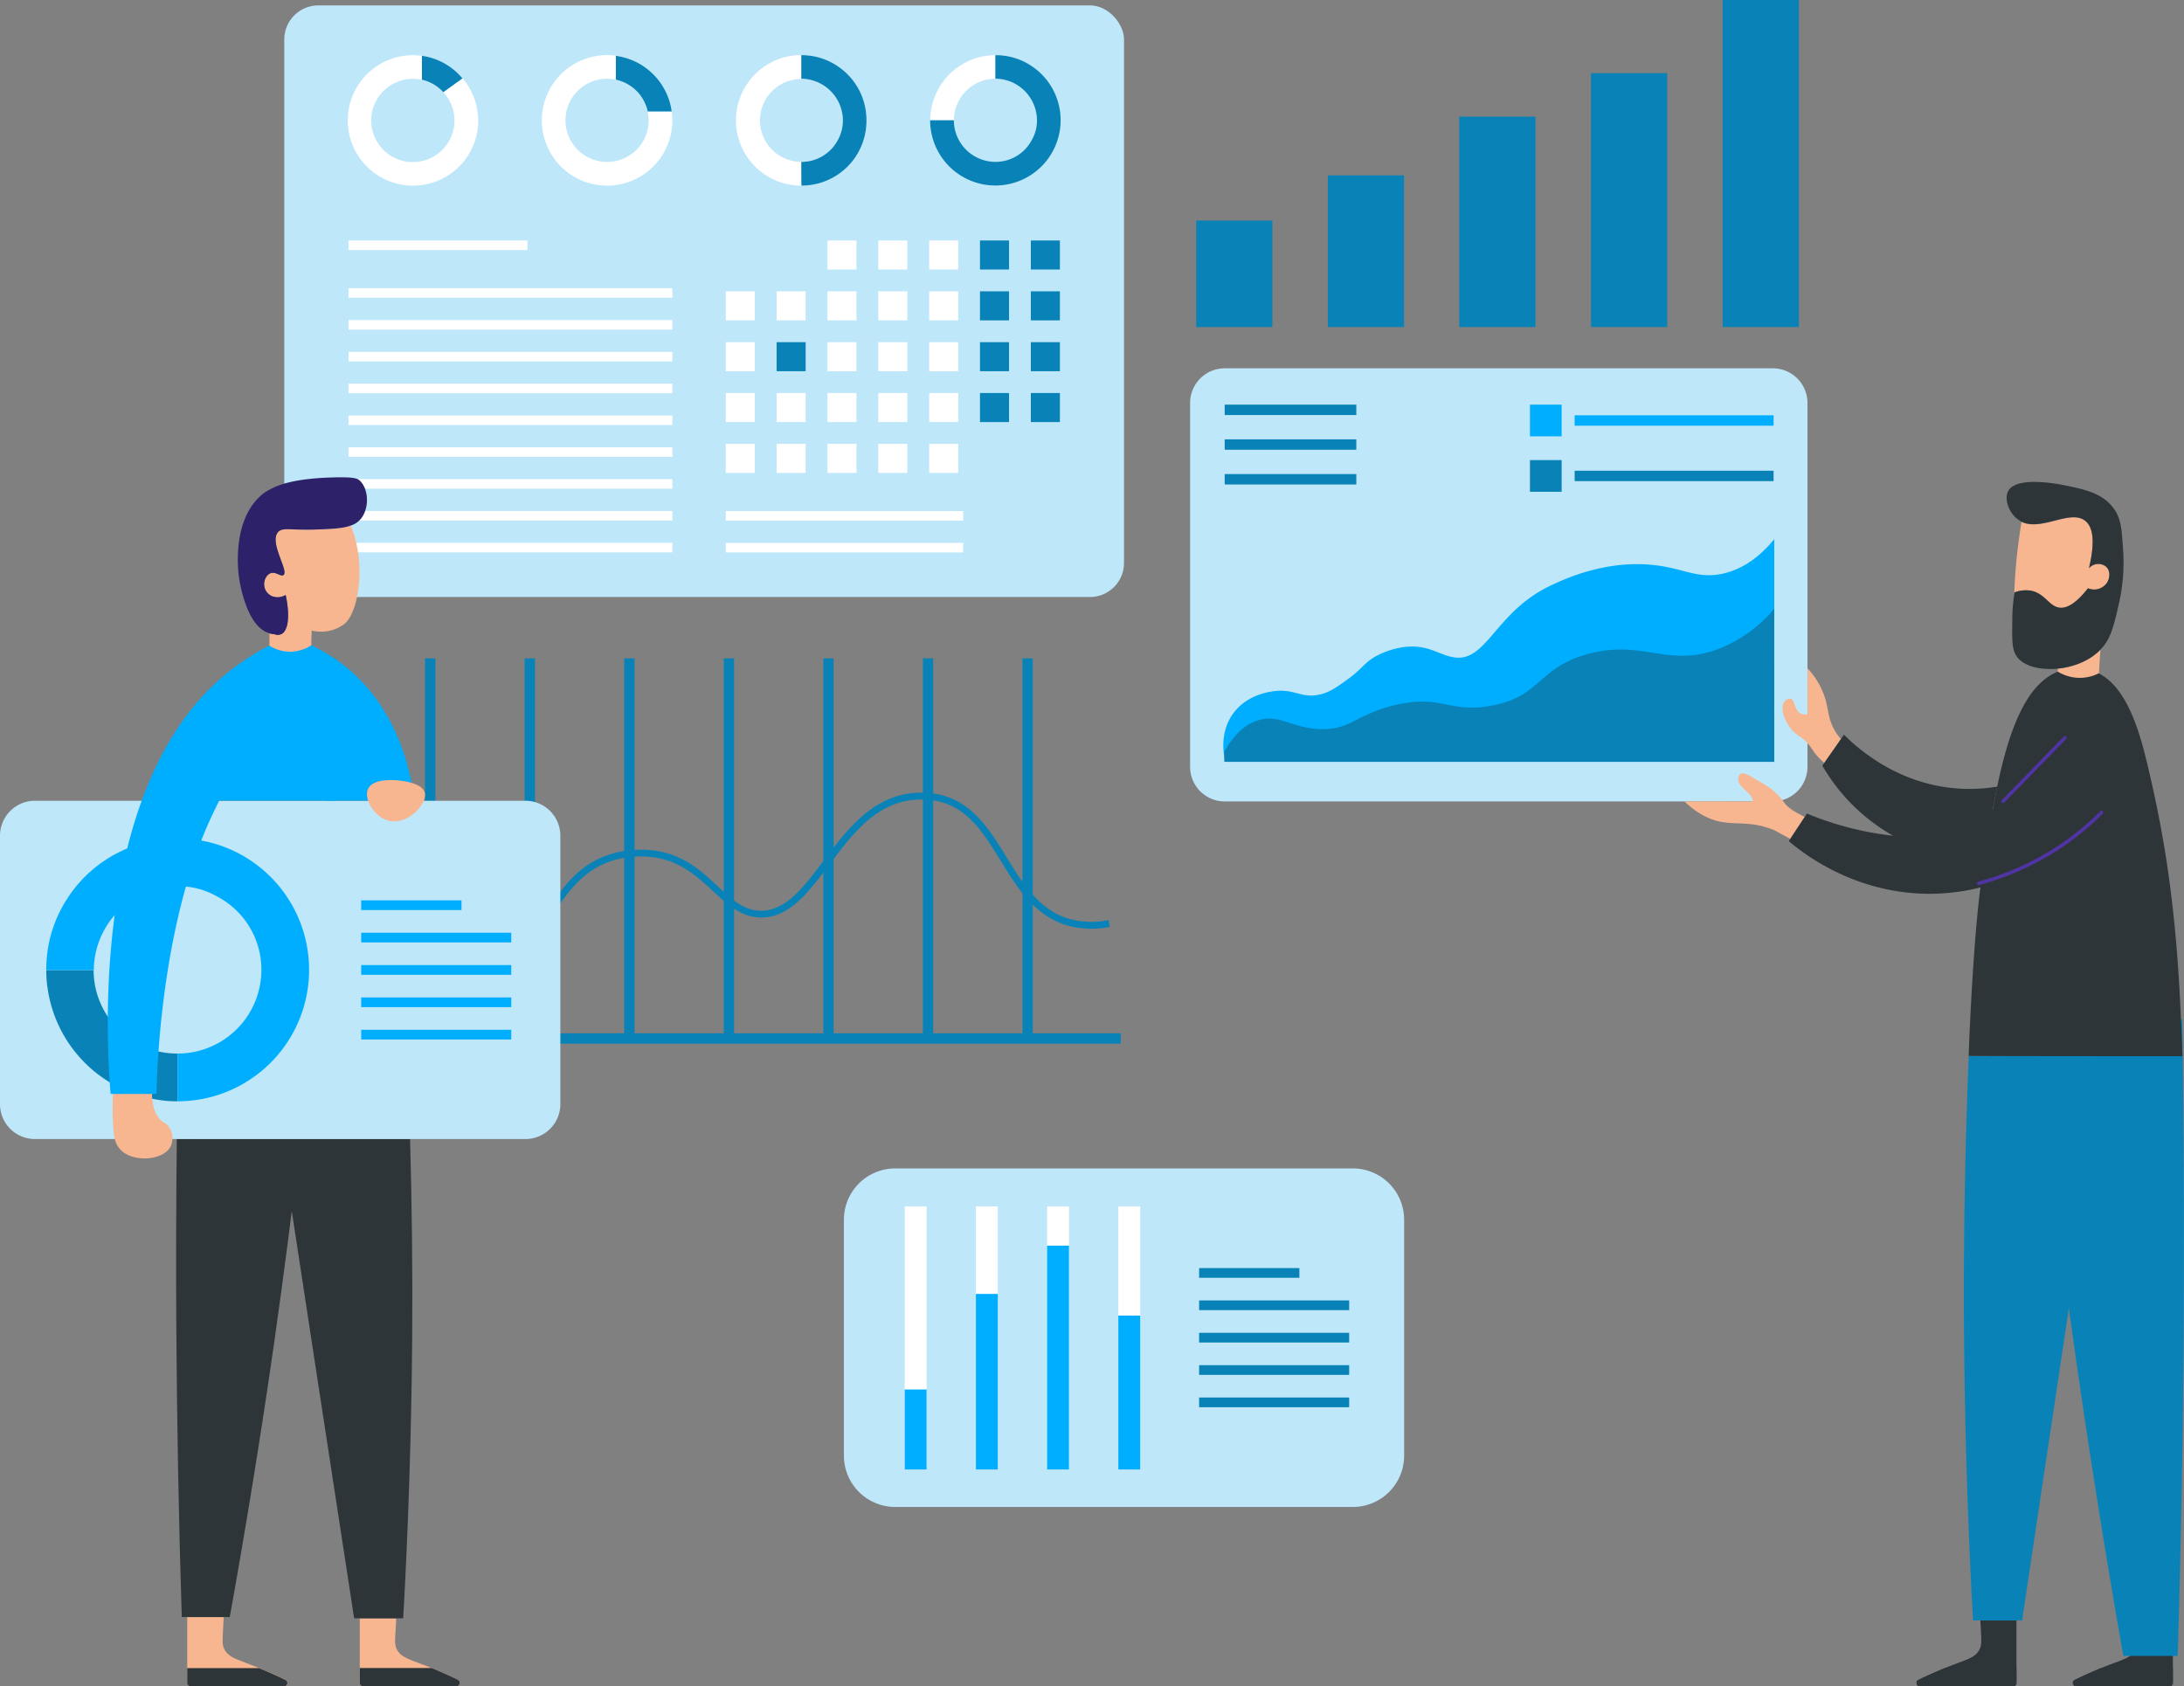 <svg xmlns="http://www.w3.org/2000/svg" viewBox="0 0 818.81 632.19"><rect x="0" y="0" width="818.81" height="632.19" fill="#808080" stroke="none"/><defs><style>.cls-1{fill:#0983b7;}.cls-2{fill:#bee7fa;}.cls-3{fill:#fff;}.cls-4{fill:#e3e5fc;}.cls-5{fill:#00aeff;}.cls-6{fill:#f7b690;}.cls-7{fill:#2d3539;}.cls-8{fill:#2d2169;}.cls-9{fill:#5034a5;}</style></defs><title>Augmented And Predictive Business Analytics </title><g id="Layer_2" data-name="Layer 2"><g id="Layer_1-2" data-name="Layer 1"><polygon class="cls-1" points="387.21 387.42 387.21 246.84 383.34 246.84 383.34 387.42 349.88 387.42 349.88 246.84 346 246.84 346 387.42 312.55 387.42 312.55 246.84 308.68 246.84 308.68 387.42 275.22 387.42 275.22 246.84 271.35 246.84 271.35 387.42 237.9 387.42 237.9 246.84 234.02 246.84 234.02 387.42 200.57 387.42 200.57 246.84 196.69 246.84 196.69 387.42 163.24 387.42 163.24 246.84 159.36 246.84 159.36 387.42 125.91 387.42 125.91 246.84 122.03 246.84 122.03 391.3 420.21 391.3 420.21 387.42 387.21 387.42"/><path class="cls-1" d="M182.46,357.19a39.4,39.4,0,0,1-7.3-.74c-6.31-1.19-9.85-3.52-13.27-5.78-3.16-2.08-6.15-4.06-11.23-4.83-3.91-.61-10.09-.93-18.64,3.18l-1.12-2.33c9.2-4.42,15.91-4.05,20.16-3.41,5.63.87,9,3.09,12.25,5.24s6.53,4.3,12.31,5.38a31.29,31.29,0,0,0,13.13,0c8.58-2.09,13.17-8.41,18-15.1,5.14-7.09,10.46-14.4,20.86-18.13a36.9,36.9,0,0,1,13-2.1c13.8.05,21.56,7.27,28.4,13.64,5.33,5,9.93,9.25,16.4,9.25,9.34-.05,16.14-9.12,23.33-18.72,8.81-11.74,18.79-25.06,35.71-25.55a31.27,31.27,0,0,1,7.22.6c12.8,2.6,19.38,13.3,25.74,23.65,5.83,9.49,11.86,19.3,22.71,22.83a31,31,0,0,0,15.47.68l.47,2.55a33.52,33.52,0,0,1-16.74-.78c-11.75-3.81-18-14-24.11-23.93-6.35-10.33-12.35-20.09-24-22.46a29,29,0,0,0-6.64-.56c-15.67.46-24.84,12.69-33.71,24.52C303.22,334.4,296.05,344,285.5,344c-7.57,0-12.76-4.83-18.25-9.94-6.5-6-13.86-12.9-26.65-12.94a34.69,34.69,0,0,0-12.08,1.94c-9.66,3.46-14.74,10.45-19.65,17.21-5.14,7.09-10,13.78-19.5,16.1A29.07,29.07,0,0,1,182.46,357.19Z"/><rect class="cls-2" x="106.58" y="2.02" width="314.83" height="221.82" rx="12.77"/><rect class="cls-3" x="130.66" y="90.16" width="67.08" height="3.58"/><rect class="cls-3" x="130.66" y="108.06" width="121.43" height="3.58"/><rect class="cls-3" x="130.66" y="119.99" width="121.43" height="3.58"/><rect class="cls-3" x="130.66" y="131.92" width="121.43" height="3.58"/><rect class="cls-3" x="130.66" y="143.85" width="121.43" height="3.58"/><rect class="cls-3" x="130.66" y="155.78" width="121.43" height="3.58"/><rect class="cls-3" x="130.66" y="167.71" width="121.43" height="3.58"/><rect class="cls-3" x="130.66" y="179.64" width="121.43" height="3.58"/><rect class="cls-3" x="130.66" y="191.58" width="121.43" height="3.58"/><rect class="cls-3" x="130.66" y="203.51" width="121.43" height="3.58"/><path class="cls-4" d="M174.53,30.71c-.34-.46-.77-.83-1.13-1.27A5,5,0,0,1,174.53,30.71Z"/><path class="cls-4" d="M313.37,24.39a24.46,24.46,0,1,0-12.9,45.2,24.46,24.46,0,0,0,12.9-45.2Zm-13,36.31A15.55,15.55,0,1,1,316,45.09a15,15,0,0,1-1.93,7.52A15.52,15.52,0,0,1,300.41,60.7Z"/><path class="cls-1" d="M173.4,29.44l-7.16,5.15a15.35,15.35,0,0,0-8.06-4.71V20.93A24.06,24.06,0,0,1,173.4,29.44Z"/><path class="cls-3" d="M179.3,45.09a24.46,24.46,0,1,1-24.52-24.4,11.2,11.2,0,0,1,2,.12,9.57,9.57,0,0,1,1.37.12v9a15.33,15.33,0,0,0-3.34-.36,15.6,15.6,0,1,0,15.57,15.57c0-.66-.06-1.31-.12-2,0-.12-.06-.24-.06-.36a12.13,12.13,0,0,0-.3-1.43,3,3,0,0,0-.23-.84,11.77,11.77,0,0,0-1.2-2.8,1.27,1.27,0,0,0-.18-.42,2.35,2.35,0,0,0-.47-.65,5,5,0,0,0-.48-.72,13,13,0,0,0-1.13-1.31l7.21-5.19a7.37,7.37,0,0,1,1.08,1.31,11.92,11.92,0,0,1,.95,1.37,27.57,27.57,0,0,1,1.85,3.52,16.63,16.63,0,0,1,.84,2.21,24.54,24.54,0,0,1,.83,3.76l.18,1.43C179.24,43.66,179.3,44.37,179.3,45.09Z"/><path class="cls-3" d="M227.57,20.66a24.47,24.47,0,1,0,24.5,24.42A24.45,24.45,0,0,0,227.57,20.66Zm.07,40.05A15.59,15.59,0,1,1,243.19,45.1,15.58,15.58,0,0,1,227.64,60.71Z"/><path class="cls-1" d="M251.84,41.8h-9A15.55,15.55,0,0,0,230.9,29.88V20.93A24.36,24.36,0,0,1,251.84,41.8Z"/><path class="cls-3" d="M373.15,20.69a20.81,20.81,0,0,0-3.37.24A24.48,24.48,0,0,0,349,41.81a19.92,19.92,0,0,0-.24,3.31h8.89a15.56,15.56,0,0,1,12.23-15.24,15.19,15.19,0,0,1,3.31-.36Z"/><path class="cls-1" d="M397.64,45.09a24.46,24.46,0,1,1-48.92,0h8.89a15.61,15.61,0,0,0,15.57,15.6,15.35,15.35,0,0,0,13.6-8.11,14.53,14.53,0,0,0,2-7.52,15.73,15.73,0,0,0-15.6-15.57V20.69a24,24,0,0,1,13,3.7A24.35,24.35,0,0,1,397.64,45.09Z"/><path class="cls-3" d="M313.37,24.39a24.46,24.46,0,1,0-12.9,45.2,24.46,24.46,0,0,0,12.9-45.2Zm-13,36.31A15.55,15.55,0,1,1,316,45.09a15,15,0,0,1-1.93,7.52A15.52,15.52,0,0,1,300.41,60.7Z"/><path class="cls-1" d="M324.86,45.09a24.31,24.31,0,0,1-24.39,24.5c-.06,0-.06-8.89-.06-8.89a15.47,15.47,0,0,0,13.64-8.09A15.18,15.18,0,0,0,316,45.09a15.69,15.69,0,0,0-15.59-15.55V20.67a24.07,24.07,0,0,1,13,3.72A24.34,24.34,0,0,1,324.86,45.09Z"/><rect class="cls-3" x="348.35" y="90.16" width="10.89" height="10.89"/><rect class="cls-1" x="367.41" y="90.16" width="10.89" height="10.89"/><rect class="cls-1" x="386.48" y="90.16" width="10.89" height="10.89"/><rect class="cls-3" x="272.09" y="109.22" width="10.89" height="10.89"/><rect class="cls-3" x="291.16" y="109.22" width="10.89" height="10.89"/><rect class="cls-3" x="310.22" y="109.22" width="10.89" height="10.89"/><rect class="cls-3" x="329.28" y="109.22" width="10.89" height="10.89"/><rect class="cls-3" x="348.35" y="109.22" width="10.89" height="10.89"/><rect class="cls-1" x="367.41" y="109.22" width="10.89" height="10.89"/><rect class="cls-1" x="386.48" y="109.22" width="10.89" height="10.89"/><rect class="cls-3" x="272.09" y="128.29" width="10.89" height="10.89"/><rect class="cls-1" x="291.16" y="128.29" width="10.89" height="10.89"/><rect class="cls-3" x="310.22" y="128.29" width="10.89" height="10.89"/><rect class="cls-3" x="329.28" y="128.29" width="10.89" height="10.89"/><rect class="cls-3" x="348.35" y="128.29" width="10.89" height="10.89"/><rect class="cls-1" x="367.41" y="128.29" width="10.89" height="10.89"/><rect class="cls-1" x="386.48" y="128.29" width="10.89" height="10.89"/><rect class="cls-3" x="272.09" y="147.35" width="10.89" height="10.89"/><rect class="cls-3" x="291.16" y="147.35" width="10.89" height="10.89"/><rect class="cls-3" x="310.22" y="147.35" width="10.89" height="10.89"/><rect class="cls-3" x="329.28" y="147.35" width="10.89" height="10.89"/><rect class="cls-3" x="348.35" y="147.35" width="10.89" height="10.89"/><rect class="cls-1" x="367.41" y="147.35" width="10.89" height="10.89"/><rect class="cls-1" x="386.48" y="147.35" width="10.89" height="10.89"/><rect class="cls-3" x="272.09" y="166.42" width="10.89" height="10.89"/><rect class="cls-3" x="291.16" y="166.42" width="10.89" height="10.89"/><rect class="cls-3" x="310.22" y="166.42" width="10.89" height="10.89"/><rect class="cls-3" x="329.28" y="166.42" width="10.89" height="10.89"/><rect class="cls-3" x="348.35" y="166.42" width="10.89" height="10.89"/><rect class="cls-3" x="310.22" y="90.16" width="10.89" height="10.89"/><rect class="cls-3" x="329.28" y="90.16" width="10.89" height="10.89"/><rect class="cls-3" x="272.09" y="191.61" width="89.02" height="3.58"/><rect class="cls-3" x="272.09" y="203.54" width="89.02" height="3.58"/><path class="cls-2" d="M459.18,138.09H664.65a13,13,0,0,1,13,13V287.48a13,13,0,0,1-13,13H459.18a13,13,0,0,1-13-13V151.13A13,13,0,0,1,459.18,138.09Z"/><path class="cls-5" d="M665.19,285.62H459.4c-.39-1.51-2.56-10.45,2.85-18,5-7,13.3-8.28,15.86-8.54,7.65-.78,10,3,17.08,1.22,3.67-.93,6.25-2.86,10.17-5.69,5.59-4.06,5.95-6,10.44-8.55a30.82,30.82,0,0,1,10.91-3.5c8.9-1,12.7,3.05,18.5,3.91,12.24,1.82,15.38-17.17,36.3-27,5.33-2.51,22.51-10.59,42.25-7.09,8.54,1.51,13.55,4.49,21.84,2.76,9.1-1.89,15.56-8.06,19.59-13Z"/><path class="cls-1" d="M665.19,285.62H459v-3.76c2.26-4.16,6.21-9.78,12.63-11.79,7.76-2.42,12.23,2.57,22.41,3.25,12.15.82,14.32-5.72,29.61-9.12,17.14-3.8,19.66,3.25,35.32.41,18.94-3.45,17.36-14.15,36.12-19.35,20.76-5.76,30.11,5.3,49.3-2a52.41,52.41,0,0,0,20.78-15Z"/><rect class="cls-5" x="590.36" y="155.7" width="74.58" height="3.9"/><rect class="cls-1" x="590.36" y="176.49" width="74.58" height="3.9"/><rect class="cls-1" x="459.15" y="151.71" width="49.35" height="3.9"/><rect class="cls-1" x="459.15" y="164.72" width="49.35" height="3.9"/><rect class="cls-1" x="459.15" y="177.74" width="49.35" height="3.9"/><rect class="cls-5" x="573.6" y="151.71" width="11.88" height="11.88"/><rect class="cls-1" x="573.6" y="172.5" width="11.88" height="11.88"/><rect class="cls-1" x="645.84" width="28.58" height="122.62" transform="translate(1320.26 122.62) rotate(180)"/><rect class="cls-1" x="596.47" y="27.43" width="28.58" height="95.19" transform="translate(1221.53 150.05) rotate(180)"/><rect class="cls-1" x="547.11" y="43.73" width="28.58" height="78.89" transform="translate(1122.79 166.35) rotate(180)"/><rect class="cls-1" x="497.82" y="65.74" width="28.58" height="56.88" transform="translate(1024.22 188.36) rotate(180)"/><rect class="cls-1" x="448.45" y="82.69" width="28.58" height="39.93" transform="translate(925.49 205.31) rotate(180)"/><path class="cls-2" d="M335.63,438.07H507.19a19.24,19.24,0,0,1,19.24,19.24v88.4A19.25,19.25,0,0,1,507.19,565H335.64a19.25,19.25,0,0,1-19.25-19.25v-88.4A19.24,19.24,0,0,1,335.63,438.07Z"/><rect class="cls-3" x="339.19" y="452.3" width="8.21" height="98.65"/><rect class="cls-3" x="365.88" y="452.3" width="8.21" height="98.65"/><rect class="cls-3" x="392.57" y="452.3" width="8.21" height="98.65"/><rect class="cls-3" x="419.27" y="452.3" width="8.21" height="98.65"/><rect class="cls-5" x="339.19" y="520.95" width="8.21" height="30"/><rect class="cls-5" x="365.88" y="485.12" width="8.21" height="65.83"/><rect class="cls-5" x="392.57" y="467.02" width="8.21" height="83.93"/><rect class="cls-5" x="419.27" y="493.25" width="8.21" height="57.7"/><rect class="cls-1" x="449.56" y="475.43" width="37.6" height="3.64"/><rect class="cls-1" x="449.56" y="487.56" width="56.26" height="3.64"/><rect class="cls-1" x="449.56" y="499.7" width="56.26" height="3.64"/><rect class="cls-1" x="449.56" y="511.83" width="56.26" height="3.64"/><rect class="cls-1" x="449.56" y="523.96" width="56.26" height="3.64"/><path class="cls-6" d="M107.71,631.21a1.22,1.22,0,0,1-1.19,1h-35A1.27,1.27,0,0,1,70.19,631V606.3H83.88c-.11,1.6-.16,2.94-.21,4-.26,5.12-.41,6.51.52,8.16,1.39,2.64,4.08,3.47,8,5,1.39.51,3,1.13,4.91,1.9,2.85,1.19,6.21,2.64,9.93,4.45A1.24,1.24,0,0,1,107.71,631.21Z"/><path class="cls-7" d="M107.71,631.21a1.22,1.22,0,0,1-1.19,1h-35A1.27,1.27,0,0,1,70.19,631v-5.59H97.11c2.85,1.19,6.21,2.64,9.93,4.45A1.24,1.24,0,0,1,107.71,631.21Z"/><path class="cls-6" d="M172.36,631.21a1.28,1.28,0,0,1-1.24,1h-35a1.26,1.26,0,0,1-1.24-1.24V606.76h13.64c0,1.4-.1,2.59-.16,3.57-.31,5.12-.41,6.51.47,8.16,1.45,2.64,4.13,3.47,8.06,5,1.4.51,3.06,1.13,4.92,1.9,2.84,1.19,6.2,2.64,9.92,4.45A1.28,1.28,0,0,1,172.36,631.21Z"/><path class="cls-7" d="M172.36,631.21a1.28,1.28,0,0,1-1.24,1h-35a1.26,1.26,0,0,1-1.24-1.24v-5.59h26.93c2.84,1.19,6.2,2.64,9.92,4.45A1.28,1.28,0,0,1,172.36,631.21Z"/><path class="cls-6" d="M129.1,233.94a14.34,14.34,0,0,1-5.94,2.63,15.19,15.19,0,0,1-6.31-.15c-.21,6.82-.36,13.59-.57,20.36l-15.81.47c.15-3.57.31-7.24.41-11,.1-3,.16-5.94.16-8.84.1.05.15.11.25.11a5.9,5.9,0,0,0,1.45.2,3.26,3.26,0,0,0,2.64.05c2.68-1.13,3.41-7,1.7-14.73a5.75,5.75,0,0,1-5.22.42c0-.05-.26-.11-.57-.31-.15-.16-.41-.31-.67-.52a4.61,4.61,0,0,1-1.44-2.38c-.57-2.11.46-4.54,2.06-5.27,2.07-.93,4,1.35,5,.62,2.17-1.5-5.28-11.94-2.12-16,1.6-2.12,4.8-.72,14.16-1.08,5.94-.21,10.18-.37,13.18-1.5C137.42,211,134.52,229.65,129.1,233.94Z"/><path class="cls-8" d="M135.2,194.61a7.75,7.75,0,0,1-3.72,2.43c-3,1.13-7.24,1.29-13.18,1.5-9.36.36-12.56-1-14.16,1.08-3.16,4.08,4.29,14.52,2.12,16-1,.73-3-1.55-5-.62-1.6.73-2.63,3.16-2.06,5.27a4.61,4.61,0,0,0,1.44,2.38,5.64,5.64,0,0,0,.67.52c.31.2.52.26.57.31a5.75,5.75,0,0,0,5.22-.42c1.71,7.7,1,13.6-1.7,14.73a3.26,3.26,0,0,1-2.64-.05,5.9,5.9,0,0,1-1.45-.2c-.1,0-.15-.06-.25-.11-8.84-2.32-11.32-20-11.48-21.08-.41-3.05-2.58-22.33,9.36-31.48a20.67,20.67,0,0,1,2.84-1.65c2.17-1.14,8-3.88,23.57-4.24,7.33-.15,8.52.36,9.45,1.14C138.3,183.24,138.56,190.68,135.2,194.61Z"/><path class="cls-7" d="M154.53,502.42c-.31,36.28-1.5,71.11-3.36,104.34h-18.4q-13.8-89.84-27.5-179.69h48.48C154.42,451.41,154.73,476.58,154.53,502.42Z"/><path class="cls-7" d="M112.66,427.07q-4.26,36.75-9.71,75.19c-5.12,35.92-10.8,70.6-16.8,104h-18q-1.71-54-2.07-110.44-.17-34.89.2-68.79Z"/><path class="cls-2" d="M210.08,313.22V414.05a13.08,13.08,0,0,1-13.07,13H13.07A13.08,13.08,0,0,1,0,414.05V313.22a13.11,13.11,0,0,1,13.07-13H197A13.11,13.11,0,0,1,210.08,313.22Z"/><rect class="cls-5" x="135.42" y="337.56" width="37.6" height="3.64"/><rect class="cls-5" x="135.42" y="349.7" width="56.26" height="3.64"/><rect class="cls-5" x="135.42" y="361.83" width="56.26" height="3.64"/><rect class="cls-5" x="135.42" y="373.96" width="56.26" height="3.64"/><rect class="cls-5" x="135.42" y="386.09" width="56.26" height="3.64"/><path class="cls-1" d="M17.36,363.71a42,42,0,0,0,.48,6.78,49.3,49.3,0,0,0,42,41.93,40.69,40.69,0,0,0,6.67.48V395a31.29,31.29,0,0,1-30.69-24.63,30.61,30.61,0,0,1-.72-6.66Z"/><path class="cls-5" d="M66.49,314.39a48.71,48.71,0,0,1,15.14,2.28A49.29,49.29,0,0,1,66.55,412.9V395A31.39,31.39,0,0,0,98,363.65a30.92,30.92,0,0,0-16.34-27.39,29.3,29.3,0,0,0-15.14-4,31.68,31.68,0,0,0-31.35,31.42H17.36a48.27,48.27,0,0,1,7.45-26.13A49,49,0,0,1,66.49,314.39Z"/><path class="cls-6" d="M57.14,408.63a16.12,16.12,0,0,0,.4,6.16A11.63,11.63,0,0,0,59.41,419c1.48,2,2.64,1.81,3.79,3.28a7.61,7.61,0,0,1,1,7c-1.89,4.93-10.37,6.2-15.62,4A9.34,9.34,0,0,1,45.13,431c-2.05-2.19-2.42-4.91-2.65-8a94.85,94.85,0,0,1,0-14.41Z"/><path class="cls-5" d="M154.94,297.19c-1.4-9.14-6.25-32-25.74-47.54a64,64,0,0,0-12.5-7.7,14.77,14.77,0,0,1-8.27,2.38,14.26,14.26,0,0,1-7.45-2.28c-2,1-4.78,2.55-8,4.61,0,0-3.08,2-6,4.25C35.47,290.3,39.32,384.45,41.47,410.15H58.66c.52-24,4.63-67.6,19.21-100.85,1.38-3.16,2.84-6.14,4.3-9.11h72.72C154.89,299.21,154.94,298.18,154.94,297.19Z"/><path class="cls-6" d="M146.11,307.79c-5.68-1.17-9.92-8.26-8.11-12.07,2-4.15,10.59-3.21,11.65-3.1,1.24.13,8.66.94,9.6,4.55C160.32,301.26,153.11,309.22,146.11,307.79Z"/><path class="cls-7" d="M756,607.54V631a1.25,1.25,0,0,1-1.23,1.24h-35a1.22,1.22,0,0,1-1.19-1,1.19,1.19,0,0,1,.62-1.4c3.77-1.81,7.13-3.26,10-4.45,1.86-.77,3.51-1.39,4.9-1.9,3.93-1.5,6.62-2.33,8-5,.88-1.65.78-3,.52-8.16q-.08-1.17-.15-2.79Z"/><path class="cls-7" d="M756,625.36V631a1.25,1.25,0,0,1-1.23,1.24h-35a1.22,1.22,0,0,1-1.19-1,1.19,1.19,0,0,1,.62-1.4c3.77-1.81,7.13-3.26,10-4.45Z"/><path class="cls-7" d="M814.65,607.13V631a1.26,1.26,0,0,1-1.24,1.24h-35a1.28,1.28,0,0,1-1.24-1,1.24,1.24,0,0,1,.67-1.4c3.72-1.81,7.08-3.26,9.93-4.45,1.86-.77,3.45-1.39,4.9-1.9,3.93-1.5,6.61-2.33,8.06-5,.88-1.65.72-3,.47-8.16-.06-.88-.11-2-.16-3.2Z"/><path class="cls-7" d="M814.65,625.36V631a1.26,1.26,0,0,1-1.24,1.24h-35a1.28,1.28,0,0,1-1.24-1,1.24,1.24,0,0,1,.67-1.4c3.72-1.81,7.08-3.26,9.93-4.45Z"/><path class="cls-6" d="M690.2,277.09c-2.07,3-4.19,5.94-6.26,8.94a26.43,26.43,0,0,1-3-3c-1.3-1.55-1.45-2.11-2.54-3.51-2.89-3.62-4.39-3.31-6.71-6-2.69-3.16-4.45-8.12-2.69-10.44a2.8,2.8,0,0,1,2.27-1.14c1.71.41,1.35,4.18,3.78,5.53a4.16,4.16,0,0,0,2.63.36V250.58A29.61,29.61,0,0,1,684,261c1.65,4.91,1.18,8.27,3.87,12.87A20.7,20.7,0,0,0,690.2,277.09Z"/><path class="cls-7" d="M748.8,294.92c-1.81,8.53-3.3,17.73-4.8,27.19a69.77,69.77,0,0,1-34.27-8.79,71,71,0,0,1-26.51-26.25c.26-.37,7.75-11.06,8.11-11.63,4.45,4.49,19.59,18.6,42.8,20.2A62.88,62.88,0,0,0,748.8,294.92Z"/><path class="cls-1" d="M818.72,493.55q-.36,65.07-2.28,127.28H796.06Q785.82,563,777.09,501c-5.72-40.69-10.45-80.34-14.48-118.76,0,0,44.9,0,55.52.06Q819,436.83,818.72,493.55Z"/><path class="cls-1" d="M789.84,395.91q-15.9,105.88-31.73,211.63h-18.4c-1.86-33.85-3.05-69.36-3.36-106.36s.44-72.46,1.78-106.31a6.78,6.78,0,0,0,0,1Q763.91,395.94,789.84,395.91Z"/><path class="cls-6" d="M676.61,306.24c-1.81,2.74-3.62,5.48-5.43,8.27-5.69-3.1-5.63-3.05-5.89-3.21-11.06-4.6-16.75-.62-25.89-5.16a30.34,30.34,0,0,1-7.86-5.69c8.47,0,17,0,25.43.05,0-.1.1-.31.1-.41-.15-3-5.79-4.81-5.37-8.22a2.18,2.18,0,0,1,.72-1.65c1.14-.73,2.89.26,4.44,1.13,2.17,1.35,4,2.28,5.43,3.26a17.73,17.73,0,0,1,3.36,2.58A23.16,23.16,0,0,1,669,301C670.35,302.88,673.19,304.64,676.61,306.24Z"/><path class="cls-7" d="M818.21,396c-9.46,0-62.9,0-80.1-.11a6.78,6.78,0,0,1,0-1c.26-7.54,1.73-41.81,4.37-62.17a78.1,78.1,0,0,1-19.85,2.38c-27.54-.31-46.35-14.94-52-19.75.21-.25.36-.56.57-.82,1.81-2.79,6-9.1,6.25-9.51a117.1,117.1,0,0,0,15.92,5.32c21.65,5.58,39.85,3.83,46.67-1.14.26-.25,2-1.44,4.08-3.1,1-.77,2-1.65,3-2.48.52-2.94,1.09-5.89,1.65-8.68,4.6-22.07,11.22-39.28,23.67-43.46a19.71,19.71,0,0,1,12.15,0c12.61,4.39,17.62,22.63,21.08,37.57,4.76,20.52,10.13,47.24,12,93.28C818,388.05,818.11,392.8,818.21,396Z"/><path class="cls-9" d="M741.84,331.82a.65.65,0,0,1-.17-1.27,101.52,101.52,0,0,0,45.75-26.38.65.65,0,0,1,.92.92A102.87,102.87,0,0,1,742,331.8.44.44,0,0,1,741.84,331.82Z"/><path class="cls-9" d="M751,301.05a.64.64,0,0,1-.46-1.1l23.23-23.83a.65.65,0,0,1,.91,0,.64.64,0,0,1,0,.91l-23.23,23.83A.67.67,0,0,1,751,301.05Z"/><path class="cls-6" d="M789.89,218.59a5.87,5.87,0,0,1-7.08,2c-5.06,6.46-8.53,7.65-10.91,7.24-3.82-.67-5.32-5.43-10.64-6.36a11.93,11.93,0,0,0-6,.67c0,.21,0,.47-.1.73.15-4.24.47-10.29,1.34-17.42.57-4.5,1-7.6,1.4-9.77,7.54,3.62,18.29-4.8,23.88-.36,2.37,1.86,4.13,6.41,1.39,17.78a4.65,4.65,0,0,1,6.31-.67C791.44,214,791,216.93,789.89,218.59Z"/><path class="cls-6" d="M787.51,243.55c-.31,3.62-.46,6.56-.57,8.84a15.72,15.72,0,0,1-8.52,1.7,16.2,16.2,0,0,1-7-2.32l.15-1.09C777.43,250.06,783.48,247.74,787.51,243.55Z"/><path class="cls-7" d="M794.44,226.19c-2,8.78-3.1,13.38-6.93,17.36-4,4.19-10.08,6.51-15.92,7.13-6.61.67-12.86-.88-15.45-4.49-1.86-2.54-1.81-6.31-1.7-13.8a63.44,63.44,0,0,1,.72-9.51c.05-.31.05-.57.1-.78a11.93,11.93,0,0,1,6-.67c5.32.93,6.82,5.69,10.64,6.36,2.38.41,5.85-.78,10.91-7.24a5.87,5.87,0,0,0,7.08-2c1.09-1.66,1.55-4.6-.41-6.2a4.65,4.65,0,0,0-6.31.67c2.74-11.37,1-15.92-1.39-17.78-5.59-4.44-16.34,4-23.88.36a9.8,9.8,0,0,1-1.4-.88c-3.41-2.53-5.11-7.54-3.67-10.49,3.11-6.2,20.32-2.48,22.64-2,6.46,1.39,13.08,2.84,17.11,8.58,2.63,3.67,2.89,7.59,3.41,15.5A69.7,69.7,0,0,1,794.44,226.19Z"/></g></g></svg>